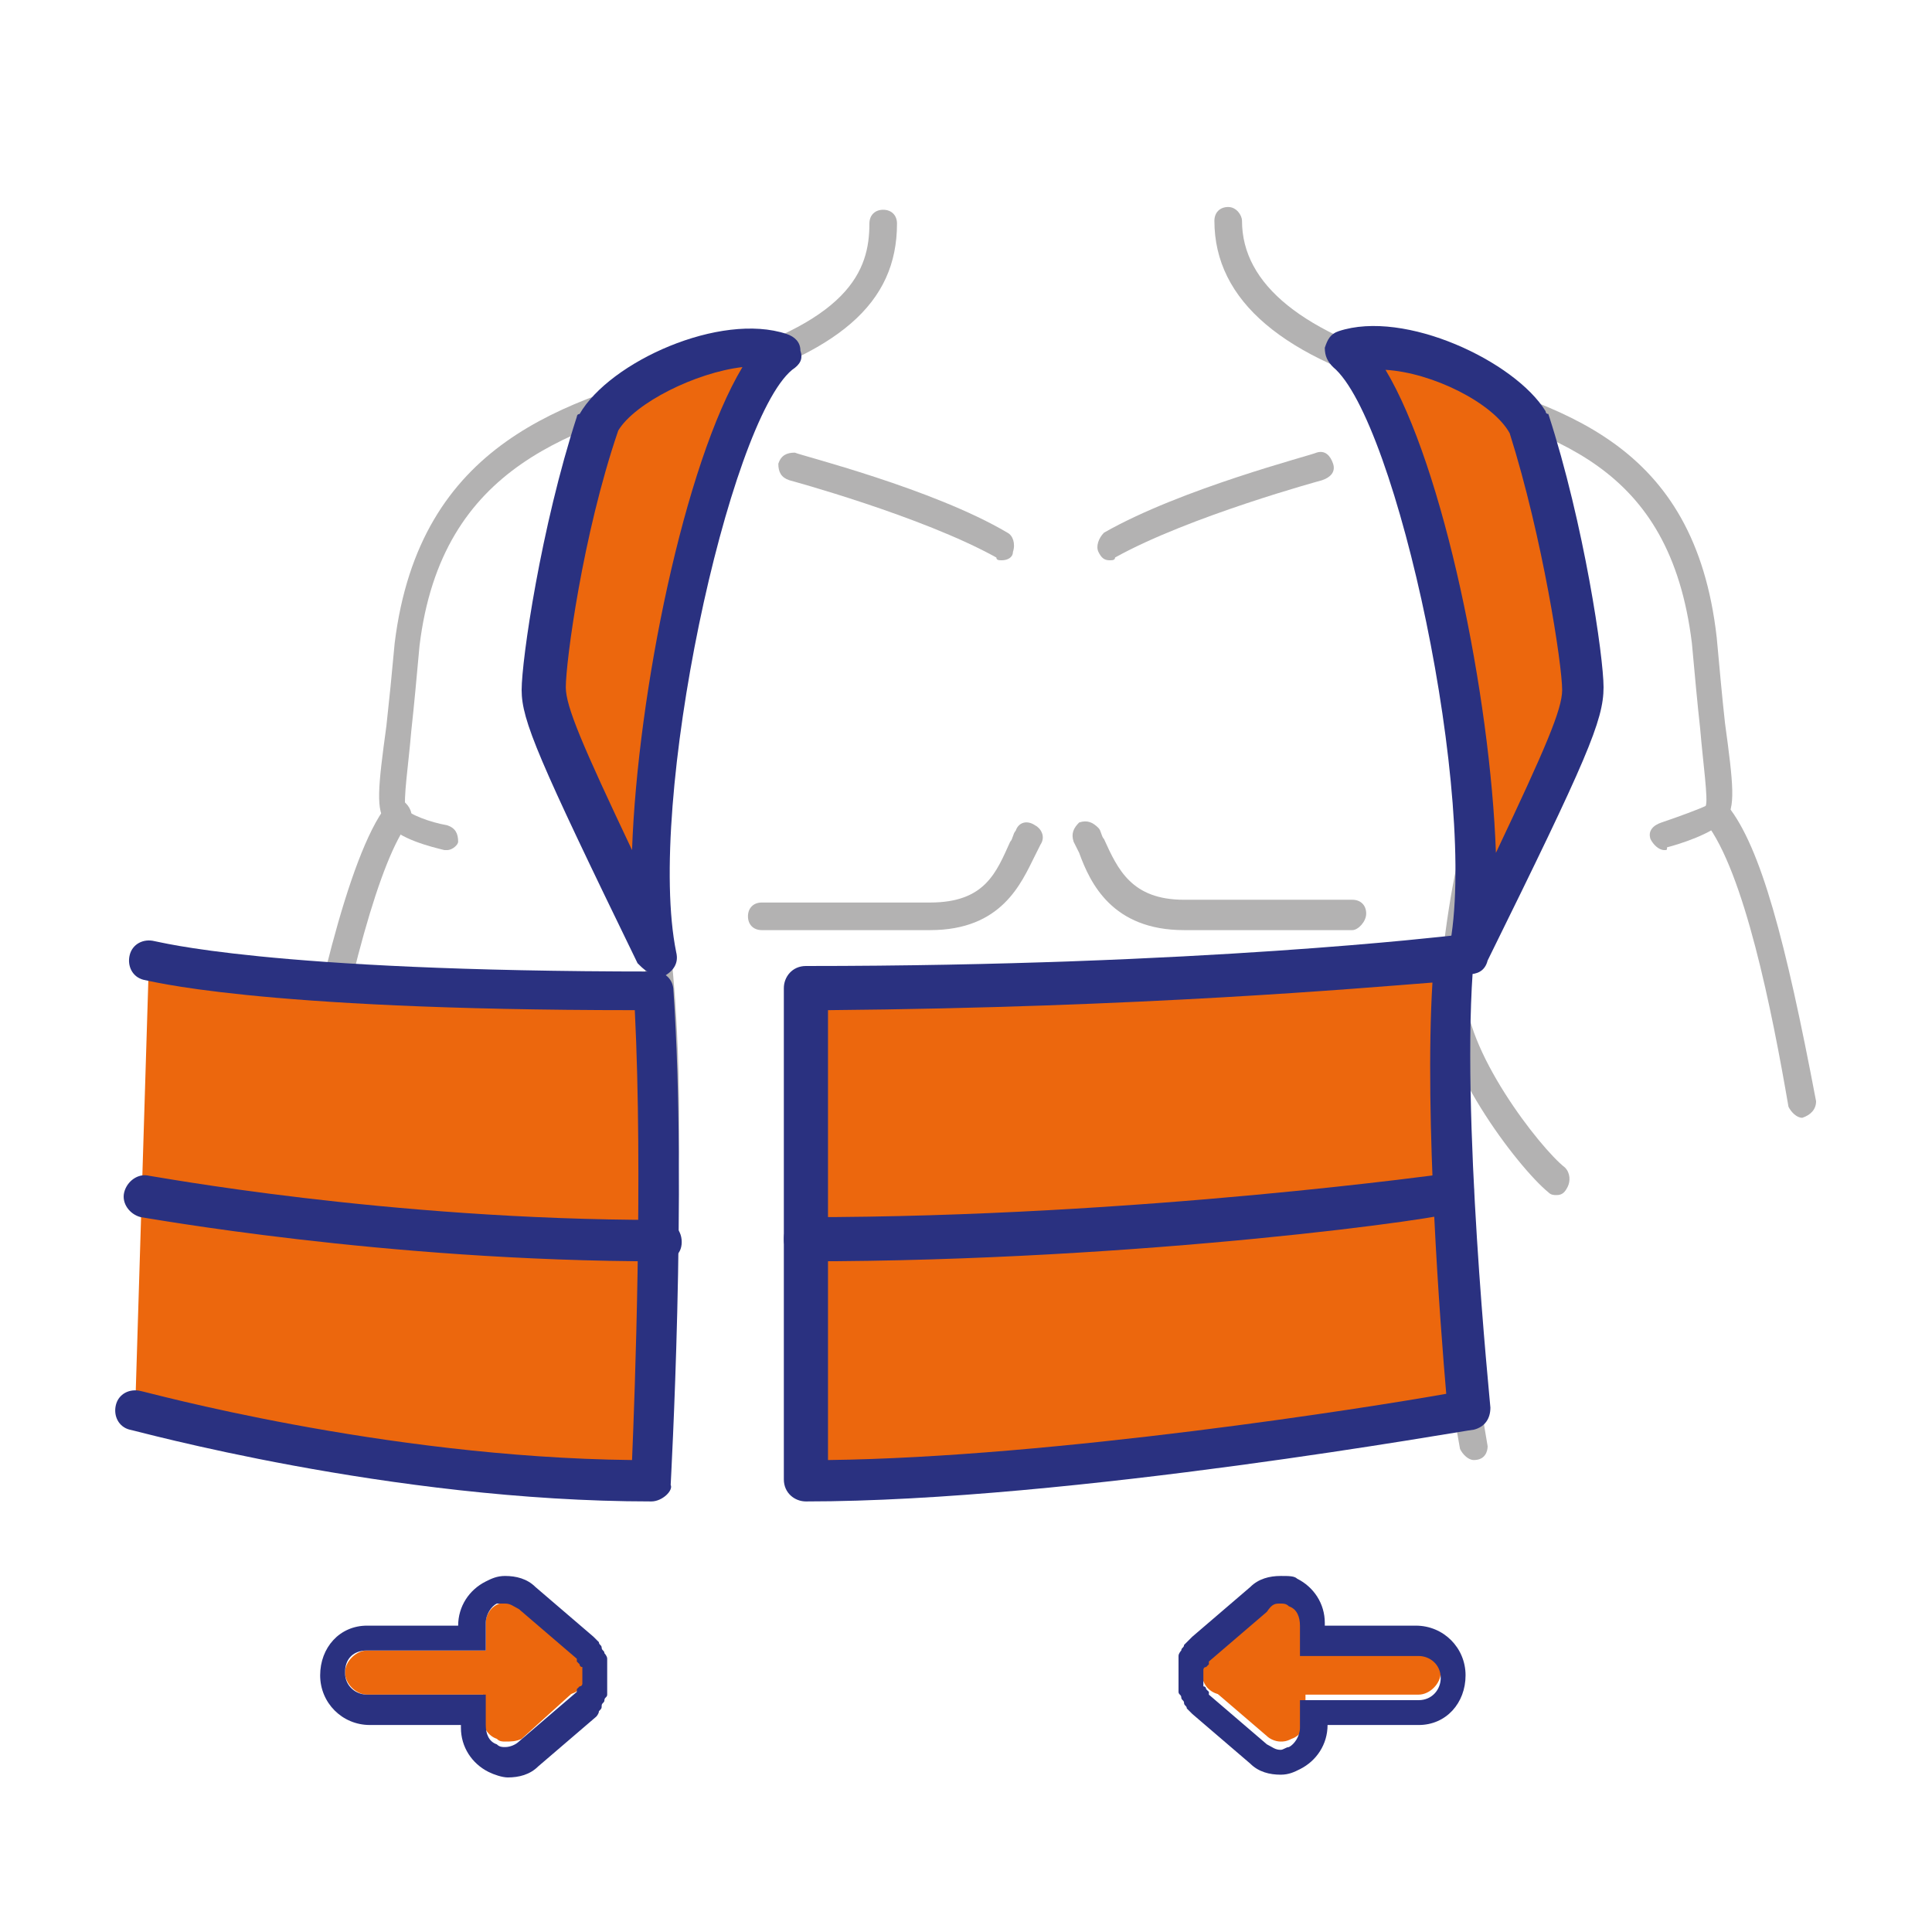 <?xml version="1.0" encoding="UTF-8"?> <svg xmlns="http://www.w3.org/2000/svg" xmlns:xlink="http://www.w3.org/1999/xlink" version="1.1" id="Capa_1" x="0px" y="0px" viewBox="0 0 70 70" style="enable-background:new 0 0 70 70;" xml:space="preserve"> <style type="text/css"> .st0{fill:#B3B2B2;} .st1{fill:#EC670D;} .st2{fill:#2A3180;} </style> <g> <path class="st0" d="M11,42C11,42,10.9,42,11,42c-0.4-0.1-0.5-0.3-0.5-0.6c0.8-4.6,2.1-10.4,3.5-12.2c0.2-0.2,0.5-0.3,0.7-0.1 c0.2,0.2,0.3,0.5,0.1,0.7c-1,1.3-2.2,5.5-3.3,11.8C11.5,41.8,11.2,42,11,42z"></path> </g> <g> <path class="st0" d="M16.2,30.8c0,0-0.1,0-0.1,0c-0.4-0.1-1.7-0.4-2.1-1c-0.4-0.4-0.3-1.3,0-3.5c0.1-0.9,0.2-1.9,0.3-3 c0.9-7.3,6.2-8.8,11-10.1c5.5-1.5,6.2-3.4,6.2-5.1c0-0.3,0.2-0.5,0.5-0.5s0.5,0.2,0.5,0.5c0,2.9-2.1,4.7-7,6.1 c-4.7,1.3-9.5,2.6-10.3,9.2c-0.1,1.1-0.2,2.2-0.3,3.1c-0.1,1.2-0.3,2.5-0.2,2.8c0.1,0.2,0.9,0.5,1.5,0.6c0.3,0.1,0.4,0.3,0.4,0.6 C16.6,30.6,16.4,30.8,16.2,30.8z"></path> </g> <g> <path class="st0" d="M23.2,52.9C23.1,52.9,23.1,52.9,23.2,52.9c-0.4-0.1-0.5-0.3-0.5-0.6c1.2-6.8,1.6-19.4-1.1-24.5 c-0.1-0.2,0-0.5,0.2-0.7c0.2-0.1,0.5,0,0.7,0.2c3,5.8,2.2,19.2,1.2,25.1C23.6,52.7,23.4,52.9,23.2,52.9z"></path> </g> <g> <path class="st0" d="M19.1,44.6c-0.1,0-0.3-0.1-0.4-0.2c-0.2-0.2-0.1-0.5,0.1-0.7c0.9-0.8,4.7-5.7,4.6-7.9c0-0.3,0.2-0.5,0.5-0.5 c0.3,0,0.5,0.2,0.5,0.5c0.2,2.7-3.9,7.9-5,8.7C19.3,44.6,19.2,44.6,19.1,44.6z"></path> </g> <g> <path class="st0" d="M36.3,20.3c-0.1,0-0.2,0-0.2-0.1c-2.7-1.5-7.5-2.8-7.5-2.8c-0.3-0.1-0.4-0.3-0.4-0.6c0.1-0.3,0.3-0.4,0.6-0.4 c0.2,0.1,5,1.3,7.7,2.9c0.2,0.1,0.3,0.4,0.2,0.7C36.7,20.2,36.5,20.3,36.3,20.3z"></path> </g> <g> <path class="st0" d="M33.7,33.7h-6.1c-0.3,0-0.5-0.2-0.5-0.5s0.2-0.5,0.5-0.5h6.1c2,0,2.4-1.1,2.9-2.2c0.1-0.1,0.1-0.3,0.2-0.4 c0.1-0.3,0.4-0.4,0.7-0.2c0.2,0.1,0.4,0.4,0.2,0.7l-0.2,0.4C37,32,36.3,33.7,33.7,33.7z"></path> </g> <g> <path class="st0" d="M33.9,42c-0.2,0-0.4-0.2-0.5-0.4c-0.1-0.3,0.1-0.5,0.4-0.6c2.3-0.5,3-2,3-2.1c0.1-0.3,0.4-0.4,0.7-0.3 c0.3,0.1,0.4,0.4,0.3,0.6c0,0.1-0.9,2.1-3.7,2.7C33.9,42,33.9,42,33.9,42z"></path> </g> <g> <path class="st0" d="M60.3,30.8c-0.2,0-0.4-0.2-0.5-0.4c-0.1-0.3,0.1-0.5,0.4-0.6c0.6-0.2,1.4-0.5,1.6-0.6c0.1-0.2-0.1-1.6-0.2-2.8 c-0.1-0.9-0.2-2-0.3-3.1c-0.8-6.5-5-7.6-9.9-9C46.5,13,44,10.9,44,8c0-0.3,0.2-0.5,0.5-0.5S45,7.8,45,8c0,2.3,2.2,4.1,6.6,5.3 c5,1.4,9.8,2.7,10.6,9.8c0.1,1.1,0.2,2.2,0.3,3.1c0.3,2.2,0.4,3.1,0,3.5c-0.4,0.5-1.7,0.9-2.1,1C60.4,30.8,60.4,30.8,60.3,30.8z"></path> </g> <g> <path class="st0" d="M65.3,40.5c-0.2,0-0.4-0.2-0.5-0.4c-0.6-3.5-1.6-8.5-3-10.3c-0.2-0.2-0.1-0.5,0.1-0.7c0.2-0.2,0.5-0.1,0.7,0.1 c1.2,1.5,2.1,4.9,3.2,10.7C65.8,40.2,65.6,40.4,65.3,40.5C65.3,40.5,65.3,40.5,65.3,40.5z"></path> </g> <g> <path class="st0" d="M53.4,52.9c-0.2,0-0.4-0.2-0.5-0.4c-1.1-5.9-1.8-19.3,1.2-25.1c0.1-0.2,0.4-0.3,0.7-0.2 c0.2,0.1,0.3,0.4,0.2,0.7c-2.6,5.1-2.3,17.7-1.1,24.5C53.9,52.6,53.8,52.9,53.4,52.9C53.5,52.9,53.4,52.9,53.4,52.9z"></path> </g> <g> <path class="st0" d="M56.4,43.3c-0.1,0-0.2,0-0.3-0.1c-1.1-0.9-4.1-4.8-4-7.4c0-0.3,0.3-0.5,0.5-0.5c0.3,0,0.5,0.3,0.5,0.5 c-0.1,2.2,2.7,5.8,3.6,6.5c0.2,0.2,0.2,0.5,0.1,0.7C56.7,43.2,56.6,43.3,56.4,43.3z"></path> </g> <g> <path class="st0" d="M40.2,20.3c-0.2,0-0.3-0.1-0.4-0.3c-0.1-0.2,0-0.5,0.2-0.7c2.8-1.6,7.5-2.8,7.7-2.9c0.3-0.1,0.5,0.1,0.6,0.4 c0.1,0.3-0.1,0.5-0.4,0.6c0,0-4.8,1.3-7.5,2.8C40.4,20.3,40.3,20.3,40.2,20.3z"></path> </g> <g> <path class="st0" d="M49,33.7h-6.1c-2.6,0-3.4-1.7-3.8-2.8l-0.2-0.4c-0.1-0.3,0-0.5,0.2-0.7c0.3-0.1,0.5,0,0.7,0.2 c0.1,0.1,0.1,0.3,0.2,0.4c0.5,1.1,1,2.2,2.9,2.2H49c0.3,0,0.5,0.2,0.5,0.5S49.2,33.7,49,33.7z"></path> </g> <g> <path class="st0" d="M42.7,42c0,0-0.1,0-0.1,0c-2.9-0.6-3.7-2.6-3.7-2.7c-0.1-0.3,0-0.5,0.3-0.6c0.3-0.1,0.5,0,0.6,0.3 c0,0.1,0.7,1.6,3,2.1c0.3,0.1,0.4,0.3,0.4,0.6C43.1,41.8,42.9,42,42.7,42z"></path> </g> <g> <path class="st1" d="M48.8,12.7c2.6,2.2,5.6,16.5,4.4,21.8c3.5-7,4.1-8.6,4.1-9.6s-0.7-5.8-2-9.6C54.5,13.7,50.8,12.1,48.8,12.7"></path> </g> <g> <path class="st2" d="M53.2,35.3c-0.1,0-0.2,0-0.2,0c-0.4-0.1-0.6-0.5-0.5-0.9c1.1-5.4-1.9-19.2-4.2-21.1c-0.2-0.2-0.3-0.4-0.3-0.7 c0.1-0.3,0.2-0.5,0.5-0.6c2.4-0.8,6.4,1.1,7.5,2.9c0,0,0,0.1,0.1,0.1c1.3,4,2,8.8,2,9.9c0,1.2-0.6,2.6-4.2,9.9 C53.8,35.2,53.5,35.3,53.2,35.3z M50.2,13.4c2.1,3.5,3.8,11.8,4,17.5c1.8-3.8,2.4-5.2,2.4-5.9c0-0.9-0.7-5.5-1.9-9.3 C54.1,14.6,51.9,13.5,50.2,13.4z"></path> </g> <g> <path class="st1" d="M28.3,12.8c-2.7,2.2-5.6,16.5-4.4,21.8c-3.5-7-4.1-8.6-4.1-9.6s0.7-5.8,2-9.6C22.6,13.7,26.3,12.1,28.3,12.8"></path> </g> <g> <path class="st2" d="M23.8,35.3c-0.3,0-0.5-0.2-0.7-0.4c-3.6-7.4-4.2-8.8-4.2-9.9c0-1.1,0.7-5.9,2-9.9c0,0,0-0.1,0.1-0.1 c1.1-1.9,5.1-3.7,7.5-2.9c0.3,0.1,0.5,0.3,0.5,0.6c0.1,0.3,0,0.5-0.3,0.7c-2.3,1.9-5.3,15.7-4.2,21.1c0.1,0.4-0.1,0.7-0.5,0.9 C24,35.3,23.9,35.3,23.8,35.3z M22.4,15.6c-1.3,3.8-1.9,8.4-1.9,9.3c0,0.7,0.6,2.1,2.4,5.9c0.2-5.7,1.9-14,4-17.5 C25.2,13.5,23,14.6,22.4,15.6z"></path> </g> <g> <path class="st1" d="M52.8,34.7c0,0-9,1.1-23.5,1.1v17.8c9.6,0,24-2.6,24-2.6S52.2,40.3,52.8,34.7"></path> </g> <g> <path class="st2" d="M29.2,54.4c-0.4,0-0.8-0.3-0.8-0.8V35.8c0-0.4,0.3-0.8,0.8-0.8c14.3,0,23.3-1.1,23.4-1.1c0.2,0,0.5,0,0.6,0.2 c0.2,0.2,0.2,0.4,0.2,0.6C52.9,40.2,54,50.9,54,51c0,0.4-0.2,0.7-0.6,0.8C53.2,51.8,38.8,54.4,29.2,54.4z M30,36.6v16.3 c8.2-0.1,19.6-1.9,22.4-2.4c-0.2-2.3-0.8-10-0.5-14.9C49.3,35.8,41.4,36.5,30,36.6z"></path> </g> <g> <path class="st1" d="M5.4,34.7c0,0,3.7,1.1,18.3,1.1c0.5,7.3-0.1,17.8-0.1,17.8c-9.6,0-18.7-2.6-18.7-2.6"></path> </g> <g> <path class="st2" d="M23.6,54.4c-9.5,0-18.8-2.6-18.9-2.6c-0.4-0.1-0.6-0.5-0.5-0.9c0.1-0.4,0.5-0.6,0.9-0.5 c0.1,0,8.7,2.4,17.8,2.5c0.1-2.4,0.4-10.3,0.1-16.3c-13.9,0-17.7-1.1-17.8-1.1c-0.4-0.1-0.6-0.5-0.5-0.9c0.1-0.4,0.5-0.6,0.9-0.5 c0.1,0,4,1.1,18.1,1.1c0.4,0,0.7,0.3,0.7,0.7c0.5,7.3-0.1,17.8-0.1,17.9C24.4,54,24,54.4,23.6,54.4z"></path> </g> <g> <path class="st1" d="M52.7,43.4c0,0-11.2,1.6-23.5,1.6"></path> </g> <g> <path class="st2" d="M29.2,45.7c-0.4,0-0.8-0.3-0.8-0.8s0.3-0.8,0.8-0.8c12.1,0,23.3-1.6,23.4-1.6c0.4-0.1,0.8,0.2,0.8,0.6 s-0.2,0.8-0.6,0.8C52.7,44.1,41.4,45.7,29.2,45.7z"></path> </g> <g> <path class="st1" d="M23.9,45c-10.1,0-18.6-1.6-18.6-1.6"></path> </g> <g> <path class="st2" d="M23.9,45.7c-10,0-18.7-1.6-18.8-1.6c-0.4-0.1-0.7-0.5-0.6-0.9c0.1-0.4,0.5-0.7,0.9-0.6c0.1,0,8.6,1.6,18.5,1.6 c0.4,0,0.8,0.3,0.8,0.8S24.3,45.7,23.9,45.7z"></path> </g> <g> <path class="st1" d="M20.5,61.4C20.5,61.4,20.4,61.4,20.5,61.4l-2.1-0.1c-0.4,0-0.8-0.4-0.8-0.8v-1.7c0-0.3,0.2-0.6,0.5-0.7 c0.3-0.1,0.6-0.1,0.9,0.1L21,60c0.3,0.2,0.4,0.6,0.2,0.9C21.1,61.2,20.8,61.4,20.5,61.4z"></path> </g> <g> <path class="st1" d="M18.3,63.1c-0.1,0-0.2,0-0.3-0.1c-0.3-0.1-0.5-0.4-0.5-0.7v-1.7c0-0.4,0.3-0.8,0.8-0.8l2.1-0.1 c0.3,0,0.6,0.2,0.8,0.5c0.1,0.3,0,0.7-0.2,0.9L18.9,63C18.7,63.1,18.5,63.1,18.3,63.1z"></path> </g> <g> <path class="st1" d="M13.3,61.4c-0.4,0-0.8-0.4-0.8-0.8c0-0.4,0.4-0.8,0.8-0.8l4.9,0c0.4,0,0.8,0.4,0.8,0.8c0,0.4-0.4,0.8-0.8,0.8 L13.3,61.4C13.3,61.4,13.3,61.4,13.3,61.4z"></path> </g> <g> <path class="st2" d="M18.3,58.1c0.2,0,0.3,0.1,0.5,0.2l2.1,1.8c0,0,0,0,0,0.1c0,0,0.1,0.1,0.1,0.1c0,0,0,0.1,0.1,0.1c0,0,0,0,0,0.1 c0,0,0,0,0,0c0,0,0,0.1,0,0.1c0,0,0,0.1,0,0.1c0,0,0,0.1,0,0.1c0,0,0,0.1,0,0.1c0,0,0,0,0,0c0,0,0,0,0,0.1c0,0,0,0.1-0.1,0.1 c0,0-0.1,0.1-0.1,0.1c0,0,0,0,0,0.1l-2.1,1.8c-0.1,0.1-0.3,0.2-0.5,0.2c-0.1,0-0.2,0-0.3-0.1c-0.3-0.1-0.4-0.4-0.4-0.7v-1.1l-4.3,0 c-0.4,0-0.8-0.3-0.8-0.8s0.3-0.8,0.8-0.8l4.3,0v-1c0-0.3,0.2-0.6,0.4-0.7C18.1,58.1,18.2,58.1,18.3,58.1 M18.3,57.1L18.3,57.1 c-0.3,0-0.5,0.1-0.7,0.2c-0.6,0.3-1,0.9-1,1.6l-3.3,0c-1,0-1.7,0.8-1.7,1.8c0,1,0.8,1.8,1.8,1.8l3.3,0v0.1c0,0.7,0.4,1.3,1,1.6 c0.2,0.1,0.5,0.2,0.7,0.2c0.4,0,0.8-0.1,1.1-0.4l2.1-1.8c0,0,0.1-0.1,0.1-0.2c0.1-0.1,0.1-0.1,0.1-0.2c0-0.1,0.1-0.1,0.1-0.2 c0-0.1,0.1-0.1,0.1-0.2c0,0,0-0.1,0-0.2c0-0.1,0-0.1,0-0.2c0-0.1,0-0.2,0-0.3c0-0.1,0-0.2,0-0.2c0-0.1,0-0.1,0-0.2 c0-0.1,0-0.1,0-0.2c0-0.1-0.1-0.2-0.1-0.2c0-0.1-0.1-0.1-0.1-0.2c0-0.1-0.1-0.1-0.1-0.2c0,0-0.1-0.1-0.2-0.2l-2.1-1.8 C19.1,57.2,18.7,57.1,18.3,57.1"></path> </g> <g> <path class="st1" d="M46.4,63.1c-0.2,0-0.4-0.1-0.5-0.2l-2.1-1.8c-0.3-0.2-0.4-0.6-0.2-0.9c0.1-0.3,0.4-0.5,0.8-0.5l2.1,0.1 c0.4,0,0.8,0.4,0.8,0.8v1.7c0,0.3-0.2,0.6-0.5,0.7C46.6,63.1,46.5,63.1,46.4,63.1z"></path> </g> <g> <path class="st1" d="M44.3,61.4c-0.3,0-0.6-0.2-0.7-0.5c-0.1-0.3,0-0.7,0.2-0.9l2.1-1.8c0.2-0.2,0.6-0.2,0.9-0.1s0.5,0.4,0.5,0.7 v1.7c0,0.4-0.3,0.8-0.8,0.8L44.3,61.4C44.3,61.4,44.3,61.4,44.3,61.4z"></path> </g> <g> <path class="st1" d="M46.5,61.4c-0.4,0-0.8-0.4-0.8-0.8c0-0.4,0.4-0.8,0.8-0.8l4.9,0c0,0,0,0,0,0c0.4,0,0.8,0.4,0.8,0.8 c0,0.4-0.4,0.8-0.8,0.8L46.5,61.4C46.5,61.4,46.5,61.4,46.5,61.4z"></path> </g> <g> <path class="st2" d="M46.4,58.1c0.1,0,0.2,0,0.3,0.1c0.3,0.1,0.4,0.4,0.4,0.7v1.1l4.3,0c0.4,0,0.8,0.3,0.8,0.8 c0,0.4-0.3,0.8-0.8,0.8l-4.3,0v1c0,0.3-0.2,0.6-0.4,0.7c-0.1,0-0.2,0.1-0.3,0.1c-0.2,0-0.3-0.1-0.5-0.2l-2.1-1.8c0,0,0,0,0-0.1 c0,0-0.1-0.1-0.1-0.1c0,0,0-0.1-0.1-0.1c0,0,0,0,0-0.1c0,0,0,0,0,0c0,0,0-0.1,0-0.1c0,0,0-0.1,0-0.1c0,0,0-0.1,0-0.1 c0,0,0-0.1,0-0.1c0,0,0,0,0,0c0,0,0,0,0-0.1c0,0,0-0.1,0.1-0.1c0,0,0.1-0.1,0.1-0.1c0,0,0,0,0-0.1l2.1-1.8 C46.1,58.1,46.2,58.1,46.4,58.1 M46.4,57.1c-0.4,0-0.8,0.1-1.1,0.4l-2.1,1.8c0,0-0.1,0.1-0.1,0.1c-0.1,0.1-0.1,0.1-0.2,0.2 c0,0.1-0.1,0.1-0.1,0.2c0,0-0.1,0.1-0.1,0.2c0,0,0,0.1,0,0.1c0,0.1,0,0.1,0,0.2c0,0.1,0,0.2,0,0.3s0,0.2,0,0.3c0,0.1,0,0.1,0,0.2 c0,0.1,0,0.1,0,0.2c0,0.1,0.1,0.1,0.1,0.2c0,0.1,0.1,0.1,0.1,0.2c0,0.1,0.1,0.1,0.1,0.2c0,0,0.1,0.1,0.2,0.2l2.1,1.8 c0.3,0.3,0.7,0.4,1.1,0.4c0.3,0,0.5-0.1,0.7-0.2c0.6-0.3,1-0.9,1-1.6l3.3,0c1,0,1.7-0.8,1.7-1.8s-0.8-1.8-1.8-1.8l-3.3,0v-0.1 c0-0.7-0.4-1.3-1-1.6C46.9,57.1,46.7,57.1,46.4,57.1"></path> </g> </svg> 